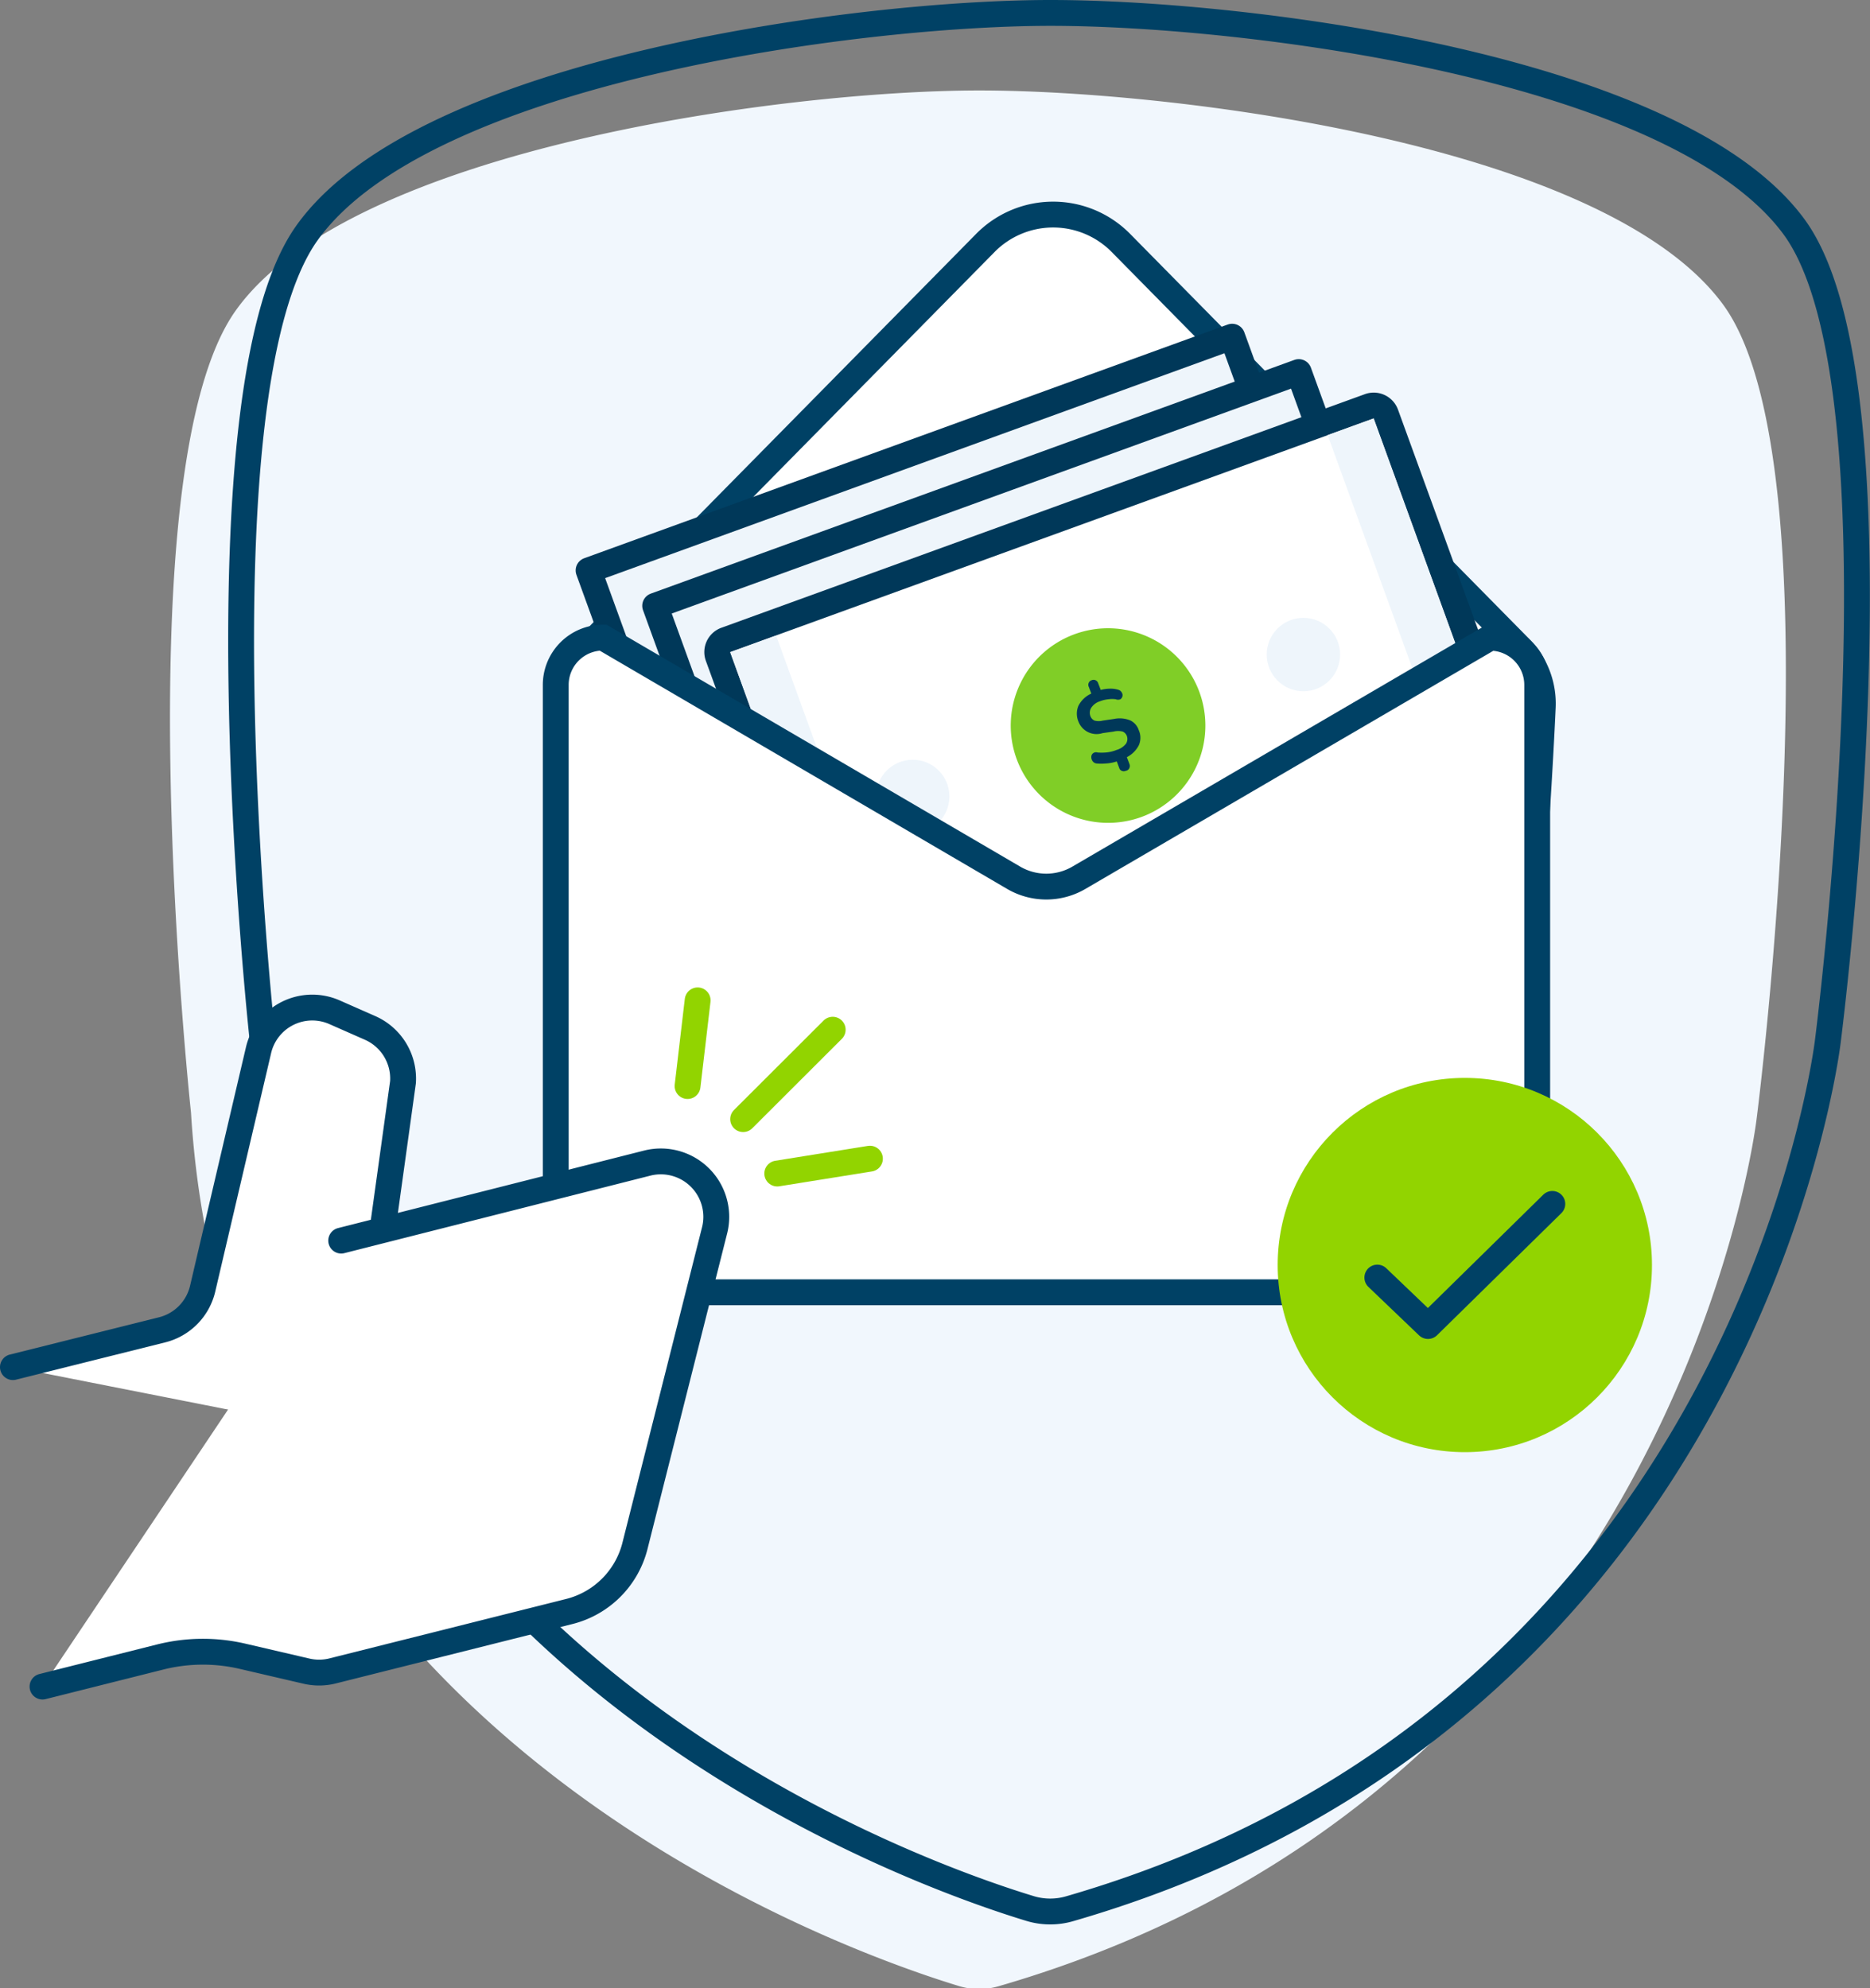<?xml version="1.0"?>
<svg xmlns="http://www.w3.org/2000/svg" viewBox="0 0 144.69 153.86">
  <rect x="0" y="0" width="144.69" height="153.86" fill="#808080" stroke="none"/>
  <defs>
    <style>.cls-1{fill:#f1f7fd;}.cls-12,.cls-2{fill:none;}.cls-12,.cls-2,.cls-3,.cls-9{stroke:#004165;}.cls-2,.cls-3{stroke-miterlimit:10;}.cls-10,.cls-12,.cls-2,.cls-3,.cls-4,.cls-9{stroke-width:2px;}.cls-10,.cls-3,.cls-5,.cls-9{fill:#fff;}.cls-10,.cls-12,.cls-3,.cls-4,.cls-9{stroke-linecap:round;}.cls-4,.cls-7{fill:#eef5fb;}.cls-4{stroke:#003859;}.cls-10,.cls-12,.cls-4,.cls-9{stroke-linejoin:round;}.cls-6{fill:#003859;}.cls-8{fill:#80ce27;fill-rule:evenodd;}.cls-10{stroke:#92d400;}.cls-11{fill:#92d400;}</style>
  </defs>
  <g id="Layer_2" data-name="Layer 2">
    <g id="Layer_2-2" data-name="Layer 2">
      <path class="cls-1" d="M18.26,24c9-12.56,42.59-17,57.52-17s48.39,4.12,57.53,16.55,2.61,63,2.61,63-6,51.87-58.63,67.14a5.35,5.35,0,0,1-3.07,0c-9.26-2.81-56.49-19.5-59.44-67.57C14.78,86.05,9.38,36.37,18.26,24Z"/>
      <path class="cls-2" d="M23.77,18c9-12.56,42.59-17,57.52-17s48.39,4.12,57.52,16.55,2.62,63,2.62,63-6,51.87-58.63,67.14a5.38,5.38,0,0,1-3.08,0c-9.25-2.81-56.48-19.5-59.44-67.57C20.28,80.05,14.88,30.37,23.77,18Z"/>
      <path class="cls-3" d="M115.81,86.28H47.16c-1.78,0-3.26-25-3.59-32.32a4.35,4.35,0,0,1,1.26-3.28L76.24,18.8a7.36,7.36,0,0,1,10.49,0l30.88,31.34a6.13,6.13,0,0,1,1.76,4.58C119,62.92,117.53,86.28,115.81,86.28Z"/>
      <rect class="cls-4" x="49.12" y="34.19" width="52.98" height="30.27" transform="translate(-12.3 28.77) rotate(-19.96)"/>
      <rect class="cls-4" x="54.27" y="36.92" width="52.98" height="30.27" transform="translate(-12.92 30.7) rotate(-19.96)"/>
      <path class="cls-5" d="M66.83,79.92a1,1,0,0,1-.94-.66L55.56,50.81a1,1,0,0,1,.59-1.29L106,31.44a1,1,0,0,1,.34-.06,1,1,0,0,1,.94.66l10.33,28.45a1,1,0,0,1-.6,1.28L67.17,79.86A1,1,0,0,1,66.83,79.92Z"/>
      <path class="cls-6" d="M106.29,32.38l10.33,28.45L66.83,78.92,56.5,50.46l49.79-18.08m0-2a2,2,0,0,0-.68.12L55.81,48.58a2,2,0,0,0-1.19,2.57L65,79.6a2,2,0,0,0,1,1.13,2.1,2.1,0,0,0,.85.19,2,2,0,0,0,.68-.12l49.8-18.09a2,2,0,0,0,1.19-2.56L108.17,31.7a2,2,0,0,0-1.88-1.32Z"/>
      <rect class="cls-7" x="61.55" y="48.91" width="3.78" height="30.27" transform="translate(-18.05 25.51) rotate(-19.96)"/>
      <rect class="cls-7" x="107.78" y="32.11" width="3.78" height="30.27" transform="translate(-9.54 40.28) rotate(-19.96)"/>
      <path class="cls-8" d="M88.37,63.2a7.53,7.53,0,1,0-9.69-4.42A7.54,7.54,0,0,0,88.37,63.2Z"/>
      <path class="cls-6" d="M87.1,59.65a.35.35,0,0,1-.3,0,.34.34,0,0,1-.2-.22l-.19-.51a3.22,3.22,0,0,1-.86.16,3.8,3.8,0,0,1-.7,0,.43.43,0,0,1-.31-.18.53.53,0,0,1-.1-.32.36.36,0,0,1,.12-.28.38.38,0,0,1,.36-.07,3.94,3.94,0,0,0,.63,0,2.79,2.79,0,0,0,.85-.2,1.43,1.43,0,0,0,.73-.49.69.69,0,0,0,.06-.59.6.6,0,0,0-.32-.34,1.45,1.45,0,0,0-.71,0l-.85.12a1.5,1.5,0,0,1-1.87-.9,1.58,1.58,0,0,1,0-1.21,2.05,2.05,0,0,1,1-.95l-.2-.53a.35.35,0,0,1,0-.3.34.34,0,0,1,.22-.2.37.37,0,0,1,.51.23l.2.52a2.78,2.78,0,0,1,.68-.1,2,2,0,0,1,.69.09.43.43,0,0,1,.25.2.38.38,0,0,1-.1.53.46.46,0,0,1-.36,0,2.07,2.07,0,0,0-.56,0,2.39,2.39,0,0,0-.67.16,1.24,1.24,0,0,0-.66.49.72.72,0,0,0-.07.65.59.59,0,0,0,.32.35,1.27,1.27,0,0,0,.64,0l.88-.13a2.17,2.17,0,0,1,1.23.11,1.27,1.27,0,0,1,.67.76,1.43,1.43,0,0,1,0,1.18,2.13,2.13,0,0,1-.92.91l.2.53a.39.39,0,0,1,0,.3A.37.37,0,0,1,87.1,59.65Z"/>
      <circle class="cls-7" cx="70.62" cy="61.63" r="2.84"/>
      <circle class="cls-7" cx="100.85" cy="50.65" r="2.84"/>
      <path class="cls-3" d="M115.29,100H46.63A3.66,3.66,0,0,1,43,96.34V53a3.66,3.66,0,0,1,3.66-3.66L78.41,67.91a5,5,0,0,0,5.09,0l31.79-18.56A3.65,3.65,0,0,1,118.94,53V96.34A3.65,3.65,0,0,1,115.29,100Z"/>
      <path class="cls-9" d="M27.4,111l3.78-27.25a4.28,4.28,0,0,0-2.55-4.21l-2.7-1.19A4.27,4.27,0,0,0,20,81.28L15.68,99.72a4.29,4.29,0,0,1-3.12,3.18L1,105.79"/>
      <path class="cls-9" d="M3.29,130.51l9.11-2.29a13.54,13.54,0,0,1,6.39-.05l4.9,1.14a4.31,4.31,0,0,0,2,0l18.36-4.61a7,7,0,0,0,5.06-5l6.16-24.41A4.29,4.29,0,0,0,50.09,90L26.4,96"/>
      <line class="cls-10" x1="53.98" y1="77.41" x2="53.2" y2="84.04"/>
      <line class="cls-10" x1="64.43" y1="79.68" x2="57.5" y2="86.6"/>
      <line class="cls-10" x1="67.31" y1="89.66" x2="60.14" y2="90.81"/>
      <circle class="cls-11" cx="113.34" cy="97.89" r="14.48"/>
      <polyline class="cls-12" points="106.57 98.86 110.49 102.61 120.11 93.16"/>
    </g>
  </g>
</svg>
